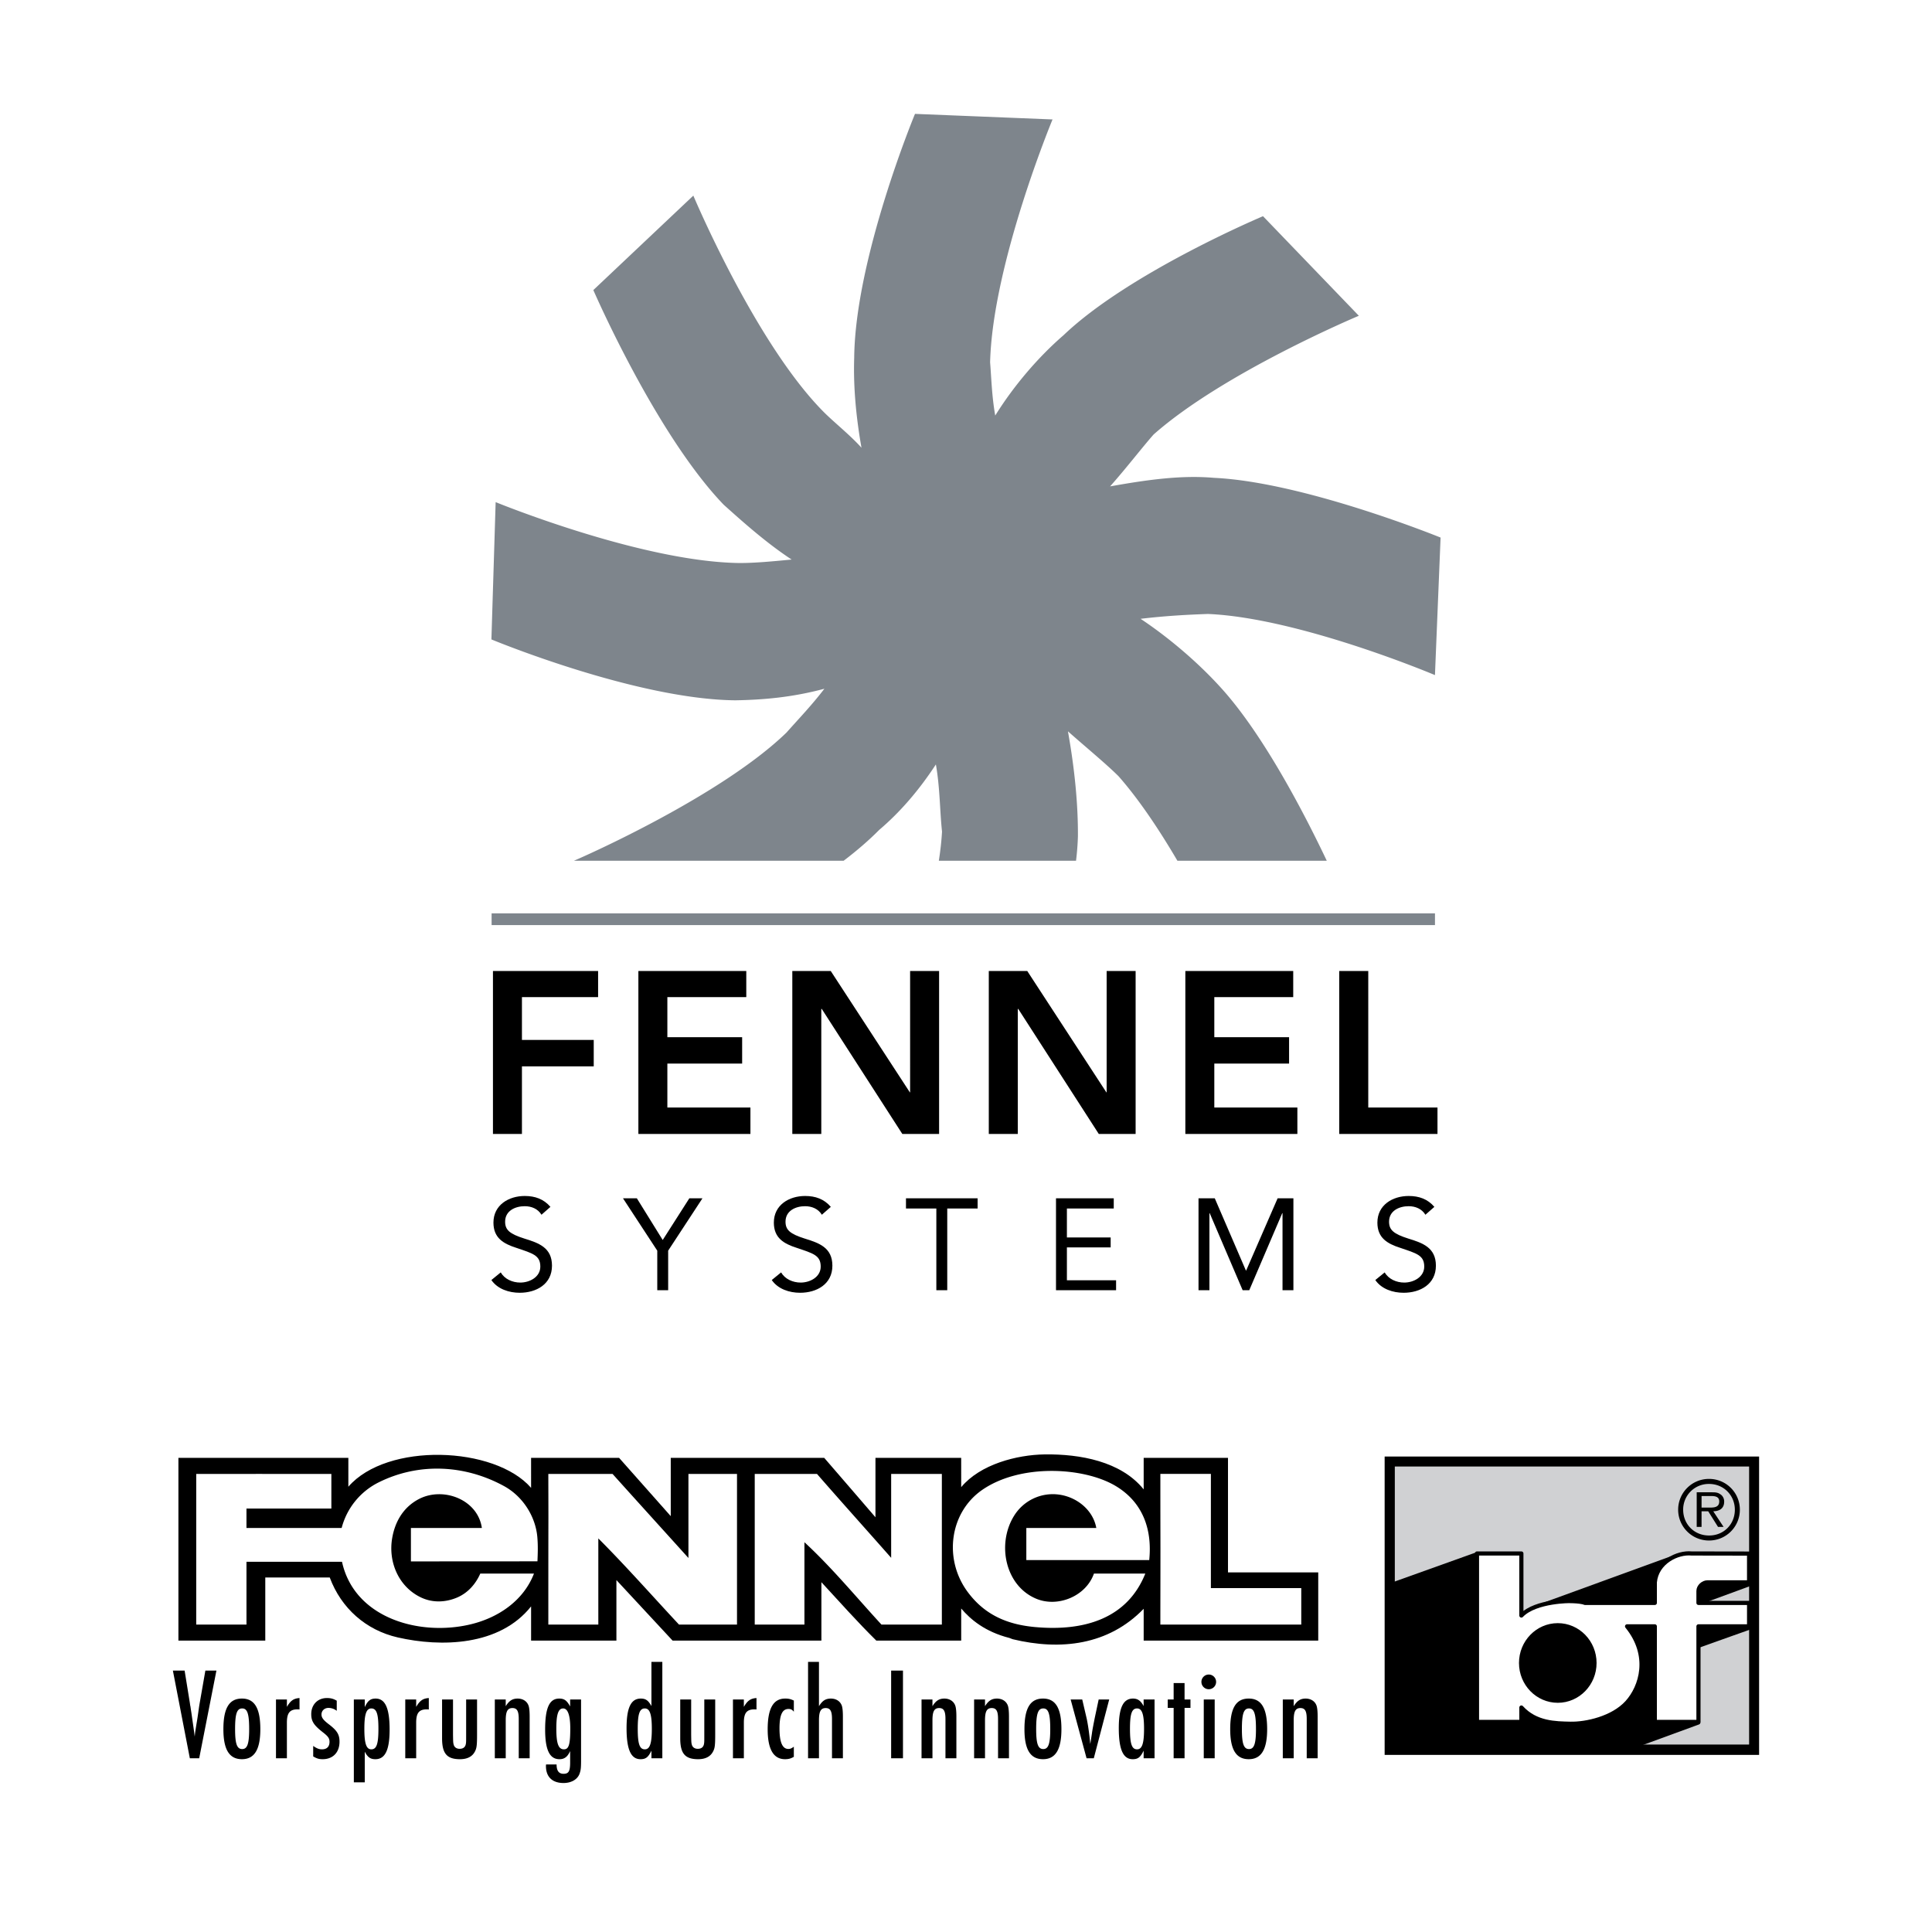 <svg xmlns="http://www.w3.org/2000/svg" width="2500" height="2500" viewBox="0 0 192.756 192.756"><path fill-rule="evenodd" clip-rule="evenodd" fill="#fff" d="M0 0h192.756v192.756H0V0z"/><path d="M84.169 85.878H57.257c1.106-.462 14.715-6.491 21.219-12.797 1.184-1.34 2.504-2.703 3.774-4.366-3.253.877-6.192 1.108-8.881 1.155-9.949-.093-24.341-6.075-24.341-6.075l.423-13.698s14.529 5.96 24.341 6.076c1.562 0 3.239-.162 5.189-.347-2.565-1.686-4.929-3.811-6.783-5.474-6.775-7.045-13.001-21.412-13.001-21.412l9.977-9.424s6.109 14.528 12.859 21.435c1.047 1.086 2.689 2.356 3.917 3.718-.582-3.302-.815-6.259-.726-8.961.091-9.956 6.066-24.347 6.066-24.347l13.722.555s-5.977 14.391-6.229 24.231c.127 1.548.168 3.373.512 5.312 1.877-3.025 4.354-5.89 6.814-8.015 6.557-6.261 19.902-11.874 19.902-11.874l9.561 9.934s-13.486 5.658-20.48 11.849c-1.18 1.34-2.68 3.304-4.338 5.174 3.854-.692 7.182-1.131 10.354-.854 9.012.417 22.619 5.96 22.619 5.96l-.561 13.721s-13.496-5.705-22.641-6.099c-1.977.069-4.227.186-6.729.484 2.889 1.918 5.738 4.389 7.852 6.699 4.453 4.805 8.721 13.213 10.725 17.44h-14.902c-1.775-3.027-3.799-6.076-5.871-8.431-1.205-1.202-3.195-2.842-5.051-4.482.684 3.835 1.012 7.322.996 10.465a27.079 27.079 0 0 1-.189 2.448H93.668c.155-.994.264-1.964.318-2.911-.225-2.079-.201-4.366-.613-6.699-1.675 2.563-3.563 4.758-5.661 6.537-1.028 1.039-2.237 2.08-3.543 3.073zM49.048 92.299h94.12v-1.175h-94.12v1.175z" fill-rule="evenodd" clip-rule="evenodd" fill="#7e858c"/><path fill-rule="evenodd" clip-rule="evenodd" d="M49.182 96.875h10.491v2.609h-7.599v4.272h7.163v2.633h-7.163v6.744h-2.892V96.875zM63.691 96.875h10.766v2.609h-7.874v3.996h7.461v2.633h-7.461v4.387h8.287v2.633H63.691V96.875zM79.049 96.875h3.833l7.874 12.078.046.047h-.046l.046-.047V96.875h2.892v16.258h-3.67l-8.036-12.471h-.047v12.471h-2.892V96.875zM98.652 96.875h3.836l7.875 12.078.047.047h-.047l.047-.047V96.875h2.891v16.258h-3.676l-8.033-12.471h-.047v12.471h-2.893V96.875zM118.262 96.875h10.763v2.609h-7.873v3.996h7.459v2.633h-7.459v4.387h8.287v2.633h-11.177V96.875zM133.615 96.875h2.897V110.5h6.906v2.633h-9.803V96.875zM54.024 121.195c-.363-.6-1.01-.852-1.671-.852-.958 0-1.957.459-1.957 1.547 0 .83.467 1.223 1.932 1.686 1.422.438 2.744.9 2.744 2.701 0 1.848-1.566 2.703-3.224 2.703-1.063 0-2.202-.367-2.823-1.27l.933-.762c.388.668 1.165 1.014 1.955 1.014.933 0 1.995-.553 1.995-1.594 0-1.131-.763-1.316-2.396-1.871-1.296-.414-2.281-.994-2.281-2.518 0-1.756 1.518-2.656 3.122-2.656 1.021 0 1.89.301 2.564 1.086l-.893.786zM65.576 124.779l-3.419-5.222h1.384l2.578 4.158 2.655-4.158h1.309l-3.42 5.222v3.946h-1.087v-3.946zM81.997 121.195c-.362-.6-1.012-.852-1.673-.852-.957 0-1.953.459-1.953 1.547 0 .83.466 1.223 1.929 1.686 1.424.438 2.747.9 2.747 2.701 0 1.848-1.569 2.703-3.225 2.703-1.062 0-2.202-.367-2.823-1.27l.932-.762c.388.668 1.166 1.014 1.956 1.014.934 0 1.995-.553 1.995-1.594 0-1.131-.765-1.316-2.396-1.871-1.295-.414-2.279-.994-2.279-2.518 0-1.756 1.515-2.656 3.12-2.656 1.024 0 1.893.301 2.565 1.086l-.895.786zM97.537 120.572h-3.03v8.153h-1.088v-8.153h-3.03v-1.015h7.148v1.015zM105.357 119.557h5.762v1.015h-4.674v2.887h4.366v.994h-4.366v3.279h4.907v.993h-5.995v-9.168zM119.576 119.557h1.623l3.106 7.205h.025l3.137-7.205h1.576v9.168h-1.086v-7.692h-.025l-3.293 7.692h-.66l-3.29-7.692h-.025v7.692h-1.088v-9.168zM142.213 121.195c-.363-.6-1.01-.852-1.668-.852-.961 0-1.959.459-1.959 1.547 0 .83.471 1.223 1.932 1.686 1.426.438 2.742.9 2.742 2.701 0 1.848-1.564 2.703-3.221 2.703-1.062 0-2.203-.367-2.824-1.27l.936-.762c.387.668 1.164 1.014 1.951 1.014.936 0 1.994-.553 1.994-1.594 0-1.131-.762-1.316-2.395-1.871-1.295-.414-2.279-.994-2.279-2.518 0-1.756 1.516-2.656 3.123-2.656 1.023 0 1.891.301 2.562 1.086l-.894.786z"/><path d="M86.198 45.154a.535.535 0 0 0 .31-.485.89.89 0 0 0-.006-.114c-.495-2.795-.74-5.336-.74-7.715 0-.37.008-.74.02-1.108.082-8.917 5.003-21.598 5.878-23.793.697.022 11.185.462 12.544.509-1.223 3.072-5.75 15.014-5.975 23.699 0 .023 0 .046.002.046l.092 1.317c.08 1.224.172 2.61.424 4.042.039.23.217.416.441.461a.611.611 0 0 0 .578-.253 35.692 35.692 0 0 1 6.713-7.9c5.865-5.59 17.342-10.742 19.4-11.642.475.508 7.777 8.107 8.734 9.101-2.945 1.271-13.762 6.191-19.889 11.618-.02.024-.027.024-.049.047l-1.709 2.056a83.313 83.313 0 0 1-2.627 3.094.65.65 0 0 0-.141.393c0 .092.025.185.07.255.115.208.35.323.582.277 4.061-.717 7.186-1.11 10.207-.833 8.062.37 19.969 4.944 22.098 5.775-.027.694-.459 11.157-.512 12.543-2.967-1.224-14.068-5.498-22.096-5.844-1.809.068-4.174.183-6.814.485a.567.567 0 0 0-.479.439c-.008.046-.014.068-.014.114 0 .186.094.371.252.462 2.744 1.826 5.566 4.227 7.746 6.629 4.109 4.413 8.053 11.919 10.25 16.494h-13.705c-2.02-3.419-3.963-6.191-5.768-8.246-.805-.809-1.906-1.756-3.074-2.772l-2.021-1.755a.547.547 0 0 0-.639-.07.538.538 0 0 0-.279.577c.656 3.696.988 7.115.988 10.141 0 .069 0 .139-.002.232a26.055 26.055 0 0 1-.137 1.894h-12.55c.109-.809.197-1.594.24-2.311v-.023a.814.814 0 0 0-.003-.069l-.184-2.402c-.086-1.409-.174-2.863-.437-4.342a.54.54 0 0 0-.437-.439.56.56 0 0 0-.577.231c-1.638 2.518-3.506 4.667-5.554 6.421-.015 0-.027.024-.036.024-.92.947-2.052 1.917-3.346 2.911H59.818c4.461-2.079 13.878-6.814 19.043-11.85.031-.023 1.051-1.155 1.051-1.155.908-1.017 1.848-2.057 2.774-3.257a.519.519 0 0 0 .117-.347.564.564 0 0 0-.092-.3.535.535 0 0 0-.608-.23c-3.479.923-6.502 1.085-8.749 1.131-8.896-.091-21.584-5.012-23.762-5.89l.385-12.52c3.091 1.225 15.134 5.705 23.803 5.82 1.647 0 3.424-.161 5.255-.346a.573.573 0 0 0 .48-.416.557.557 0 0 0 .016-.14.533.533 0 0 0-.252-.461c-2.448-1.617-4.716-3.649-6.539-5.268l-.176-.161c-6.042-6.282-11.737-18.687-12.702-20.859.508-.485 8.117-7.669 9.111-8.615 1.334 3.049 6.692 14.782 12.658 20.881.479.484 1.069 1.016 1.696 1.593.762.67 1.549 1.388 2.21 2.103.171.186.44.232.661.116zM142.607 91.675v.071H49.604v-.071h93.003z" fill-rule="evenodd" clip-rule="evenodd" fill="#7e858c"/><path d="M92.43 163.682c-2.793 0-4.017.004-5.001 0-1.908-1.881-3.638-3.834-5.478-5.826v5.826H67.104l-5.605-6.037v6.037h-8.512v-3.412c-3.152 3.971-8.997 4.078-13.298 3.098-3.178-.723-5.651-2.914-6.789-5.979h-6.433v6.293H17.8V145.45h16.955v2.881c3.848-4.453 14.608-4.061 18.232.113l-.001-2.992 8.78-.002 5.155 5.816v-5.816h15.311c1.742 2.025 3.456 3.992 5.113 5.928v-5.928c2.809 0 5.801 0 8.552.002l.002 2.92c1.896-2.275 5.534-3.227 8.335-3.266 3.508-.047 7.607.682 9.871 3.49v-3.146h8.412v11.428h9.004v6.805h-17.416v-3.174c-3.514 3.633-8.281 4.189-13.072 3.035l-.332-.127c-2.402-.611-3.858-1.822-4.802-2.936v3.201H92.43zm-4.997.019zm0 0l-.003-.02.003.02z" fill-rule="evenodd" clip-rule="evenodd"/><path d="M47.918 156.996c-.406.926-1.145 1.896-2.324 2.395-1.157.488-2.432.531-3.572-.004-2.199-1.031-3.31-3.482-2.895-5.922.285-1.676 1.136-3.109 2.673-3.908 2.418-1.256 5.872.045 6.276 2.891h-7.079v3.334l12.625-.008c.03-.756.064-1.518-.012-2.42-.169-1.975-1.377-4.025-3.336-5.094-3.935-2.146-8.532-2.342-12.504-.359a7.075 7.075 0 0 0-3.684 4.547H24.59v-1.939h8.47v-3.455c-3.214 0-6.14 0-7.178-.002l-6.305.004-.001 15.029h5.015v-6.266h9.53c1.234 5.635 7.734 7.457 12.82 6.244 2.785-.662 5.293-2.371 6.333-5.066h-5.356v-.001zM73.531 162.084v-15.031h-4.846v8.387c-2.319-2.572-5.113-5.648-7.572-8.387h-6.406c0 1.424.01 2.965.008 4.383-.008 3.639-.008 7.193-.008 10.648h4.988v-8.598c2.756 2.76 5.39 5.748 8.048 8.598h5.788zM75.3 162.084h4.958v-8.217c2.734 2.52 5.17 5.484 7.685 8.217h6.026v-15.031h-5.058v8.371c-2.388-2.711-4.929-5.533-7.401-8.371H75.3v15.031zM101.158 151.258a4.542 4.542 0 0 1 4.451-2.148c1.803.227 3.445 1.525 3.77 3.338h-6.982v3.203h12.262c.326-3.203-.738-5.838-3.355-7.398-3.174-1.893-9.51-2.238-13.314.398-3.252 2.256-3.875 6.91-1.435 10.191 1.701 2.287 3.949 3.242 6.736 3.492 5.016.449 9.215-.932 10.977-5.338h-5.125c-.791 2.262-3.602 3.414-5.766 2.506-3.086-1.291-3.939-5.441-2.219-8.244zM115.773 151.998c.014 3.371-.004 6.758-.004 10.086h14.059v-3.641h-9.018v-11.391h-5.041c.001 1.843.001 3.303.004 4.946z" fill-rule="evenodd" clip-rule="evenodd" fill="#fff"/><path d="M18.419 166.674l.523 3.227.026.197.04.197.026.195.065.42c.236 1.666.21 1.43.329 2.35.037-.381.025-.303.092-.736.144-.904.091-.537.183-1.127l.065-.445c.106-.762.119-.814.158-1.051l.564-3.227h1.103l-1.719 8.75h-.933l-1.692-8.75h1.17zM25.973 172.523c0 2.035-.59 2.992-1.836 2.992-1.259 0-1.849-.957-1.849-2.992 0-2.1.577-3.057 1.849-3.057 1.259.001 1.836.958 1.836 3.057zm-2.518-.011c0 1.469.184 1.992.709 1.992.511 0 .695-.523.695-1.992 0-1.537-.184-2.061-.695-2.061-.526 0-.709.524-.709 2.061zM28.625 169.559v.736c.354-.615.668-.842 1.258-.881v1.143c-.091-.014-.117-.014-.197-.014-.774 0-1.062.355-1.062 1.326v3.555h-1.089v-5.865h1.09zM33.597 170.689a1.338 1.338 0 0 0-.827-.291c-.393 0-.695.275-.695.656 0 .314.185.564.761.998.801.617 1.038 1.01 1.038 1.719 0 1.062-.656 1.744-1.681 1.744-.354 0-.551-.051-.945-.275v-1.049c.354.248.577.34.88.34.486 0 .748-.273.748-.748 0-.354-.144-.551-.669-.957-.905-.709-1.154-1.102-1.154-1.811 0-.945.643-1.602 1.562-1.602.38 0 .643.066.983.266v1.01h-.001zM35.303 169.559h1.089v.76c.302-.639.564-.852 1.089-.852.957 0 1.391.973 1.391 3.098 0 2.033-.446 2.951-1.418 2.951-.498 0-.76-.184-1.062-.748v3.057h-1.089v-8.266zm1.049 2.925c0 1.471.197 2.047.695 2.047.525 0 .708-.539.708-2.047 0-1.494-.182-2.033-.708-2.033-.498 0-.695.576-.695 2.033zM41.522 169.559v.736c.355-.615.669-.842 1.26-.881v1.143c-.092-.014-.118-.014-.197-.014-.774 0-1.063.355-1.063 1.326v3.555h-1.089v-5.865h1.089zM45.197 169.559v3.504c.013.76.013.787.066.998.066.262.289.418.59.418.367 0 .577-.172.629-.512.025-.184.025-.17.025-.904v-3.504h1.089v3.504c0 1.074-.04 1.352-.209 1.678-.262.512-.761.775-1.496.775-1.3 0-1.785-.564-1.785-2.086v-3.871h1.091zM50.456 169.559v.668c.341-.547.669-.76 1.194-.76.512 0 .918.262 1.076.684.079.197.118.59.118 1.102v4.172h-1.089v-3.922c0-.789-.171-1.09-.629-1.09-.485 0-.669.328-.669 1.221v3.791h-1.089v-5.865h1.088v-.001zM57.973 169.559v6.051c0 .773-.027 1.008-.145 1.336-.197.576-.813.945-1.601.945-1.128 0-1.758-.617-1.758-1.693 0-.012 0-.092.013-.156h1.049c0 .629.224.93.695.93.512 0 .657-.262.657-1.127v-1.143c-.25.566-.565.814-1.064.814-.985 0-1.43-.932-1.43-2.951 0-2.166.42-3.098 1.404-3.098.498 0 .761.184 1.09.787v-.695h1.09zm-2.468 2.9c0 1.508.21 2.072.761 2.072.486 0 .63-.486.63-2.088 0-1.311-.25-1.992-.708-1.992-.485 0-.683.576-.683 2.008zM66.082 175.424h-1.088v-.76c-.316.656-.565.852-1.089.852-.959 0-1.393-.971-1.393-3.096 0-2.033.434-2.953 1.417-2.953.499 0 .748.184 1.064.748v-4.408h1.088v9.617h.001zm-2.454-2.94c0 1.508.184 2.047.709 2.047.498 0 .696-.576.696-2.047 0-1.443-.198-2.033-.696-2.033-.525 0-.709.539-.709 2.033zM68.958 169.559v3.504c.012.76.012.787.065.998.065.262.288.418.589.418.368 0 .579-.172.63-.512.026-.184.026-.17.026-.904v-3.504h1.088v3.504c0 1.074-.038 1.352-.209 1.678-.263.512-.761.775-1.496.775-1.3 0-1.784-.564-1.784-2.086v-3.871h1.091zM74.215 169.559v.736c.355-.615.67-.842 1.26-.881v1.143c-.093-.014-.118-.014-.197-.014-.774 0-1.063.355-1.063 1.326v3.555h-1.088v-5.865h1.088zM79.201 170.779c-.169-.211-.301-.275-.537-.275-.616 0-.893.604-.893 1.939 0 1.379.29 2.049.88 2.049.197 0 .315-.053.55-.223v1.01c-.327.186-.55.236-.878.236-1.154 0-1.732-.996-1.732-2.979 0-2.086.565-3.07 1.747-3.07.34 0 .524.041.864.199v1.114h-.001zM81.708 165.807v4.42c.341-.547.657-.76 1.195-.76.511 0 .917.262 1.076.684.078.197.117.59.117 1.102v4.172h-1.088v-3.922c0-.789-.17-1.09-.63-1.09-.484 0-.669.328-.669 1.221v3.791H80.62v-9.617h1.088v-.001zM88.909 166.674h1.181v8.75h-1.181v-8.75zM93.031 169.559v.668c.339-.547.668-.76 1.194-.76.511 0 .917.262 1.075.684.079.197.119.59.119 1.102v4.172h-1.09v-3.922c0-.789-.17-1.09-.629-1.09-.485 0-.668.328-.668 1.221v3.791h-1.09v-5.865h1.089v-.001zM98.275 169.559v.668c.342-.547.672-.76 1.195-.76.512 0 .92.262 1.076.684.078.197.119.59.119 1.102v4.172h-1.09v-3.922c0-.789-.17-1.09-.629-1.09-.486 0-.672.328-.672 1.221v3.791h-1.088v-5.865h1.089v-.001zM105.898 172.523c0 2.035-.592 2.992-1.838 2.992-1.258 0-1.85-.957-1.85-2.992 0-2.1.578-3.057 1.85-3.057 1.262.001 1.838.958 1.838 3.057zm-2.519-.011c0 1.469.184 1.992.709 1.992.512 0 .695-.523.695-1.992 0-1.537-.184-2.061-.695-2.061-.526 0-.709.524-.709 2.061zM107.975 169.559l.432 1.85c.145.631.303 1.785.367 2.584.041-.221 0 .041.172-1.074.025-.248.182-1.037.275-1.51l.393-1.85h1.051l-1.537 5.865h-.721l-1.588-5.865h1.156zM115.191 175.424h-1.09v-.76c-.314.656-.562.852-1.09.852-.955 0-1.389-.971-1.389-3.096 0-2.033.434-2.953 1.416-2.953.473 0 .773.213 1.062.748v-.656h1.09v5.865h.001zm-2.453-2.94c0 1.508.184 2.047.707 2.047.5 0 .697-.576.697-2.047 0-1.443-.197-2.033-.697-2.033-.523 0-.707.539-.707 2.033zM118.184 167.92v1.639h.589v.839h-.589v5.026h-1.09v-5.026h-.59v-.839h.59v-1.639h1.09zM120.1 169.559h1.09v5.865h-1.09v-5.865zm1.232-1.758a.733.733 0 1 1-1.466.002.733.733 0 0 1 1.466-.002zM126.424 172.523c0 2.035-.592 2.992-1.838 2.992-1.26 0-1.848-.957-1.848-2.992 0-2.1.576-3.057 1.848-3.057 1.26.001 1.838.958 1.838 3.057zm-2.52-.011c0 1.469.186 1.992.709 1.992.512 0 .695-.523.695-1.992 0-1.537-.184-2.061-.695-2.061-.523 0-.709.524-.709 2.061zM129.074 169.559v.668c.342-.547.67-.76 1.193-.76.512 0 .92.262 1.076.684.078.197.119.59.119 1.102v4.172h-1.09v-3.922c0-.789-.17-1.09-.629-1.09-.486 0-.67.328-.67 1.221v3.791h-1.088v-5.865h1.089v-.001z" fill-rule="evenodd" clip-rule="evenodd"/><path fill-rule="evenodd" clip-rule="evenodd" fill="#d0d1d3" d="M139.162 146.316h35.344v27.733h-35.344v-27.733z"/><path d="M167.43 150.617a3.069 3.069 0 0 1 3.084-3.066 3.065 3.065 0 0 1 3.072 3.066 3.067 3.067 0 0 1-3.072 3.08 3.07 3.07 0 0 1-3.084-3.08zm5.656.008c0-1.436-1.111-2.572-2.572-2.572a2.55 2.55 0 0 0-2.584 2.572c0 1.461 1.127 2.58 2.584 2.572 1.461.008 2.572-1.119 2.572-2.572zm-1.123 1.715h-.555l-.977-1.557h-.666v1.557h-.484v-3.453h1.508c.287 0 .582 0 .836.189.254.143.404.453.396.738 0 .707-.492.953-1.088.969l1.03 1.557zm-1.611-1.93c.479 0 1.178.072 1.178-.611 0-.484-.414-.541-.836-.541h-.928v1.152h.586z" fill-rule="evenodd" clip-rule="evenodd"/><path d="M155.42 169.682c2.025 0 3.664-1.688 3.664-3.766 0-2.08-1.639-3.768-3.664-3.768-2.023 0-3.664 1.688-3.664 3.768 0 2.078 1.64 3.766 3.664 3.766z" fill-rule="evenodd" clip-rule="evenodd" stroke="#000" stroke-width=".412" stroke-linecap="round" stroke-linejoin="round" stroke-miterlimit="2.613"/><path d="M165.102 157.871c.098-1.117.791-1.912 1.621-2.387l-12.365 4.502a11.715 11.715 0 0 1 2.098-.244c-.293-.002 1.203-.029 1.664.182h6.982v-2.053z" fill-rule="evenodd" clip-rule="evenodd" stroke="#000" stroke-width=".412" stroke-linejoin="round" stroke-miterlimit="2.613"/><path d="M165.102 171.799v-9.537h-2.771c2.375 2.916 1.42 6.031 0 7.594-1.441 1.584-4.104 2.158-5.65 2.123-1.484-.033-3.455-.035-4.893-1.619v1.439h-4.428v-16.596l-.045-.119-8.152 2.92v16.045h24.281l5.988-2.191-.053-.059h-4.277zM169.455 164.199c1.498-.545 5.051-1.799 5.051-1.799v-.139h-5.051v1.938zM169.455 158.734v1.18l5.051-1.852v-.191h-4.152c-.43 0-.899.397-.899.863z" fill-rule="evenodd" clip-rule="evenodd" stroke="#000" stroke-width=".412" stroke-linecap="round" stroke-linejoin="round" stroke-miterlimit="2.613"/><path d="M155.42 169.682c2.025 0 3.664-1.688 3.664-3.766 0-2.08-1.639-3.768-3.664-3.768-2.023 0-3.664 1.688-3.664 3.768 0 2.078 1.64 3.766 3.664 3.766zm19.086-11.811h-4.152c-.43 0-.898.396-.898.863v1.189h5.051v2.338h-5.051v9.537h-4.354v-9.537h-2.771c2.375 2.916 1.42 6.031 0 7.594-1.441 1.584-4.104 2.158-5.65 2.123-1.484-.033-3.455-.035-4.893-1.619v1.439h-4.428v-16.807h4.428v6.191c1.438-1.512 5.117-1.441 4.676-1.441-.369 0 1.188-.037 1.656.182h6.982v-2.053c.18-2.014 2.266-3.023 3.67-2.879l5.734.01v2.87z" fill-rule="evenodd" clip-rule="evenodd" fill="#fff"/><path d="M155.42 169.682c2.025 0 3.664-1.688 3.664-3.766 0-2.08-1.639-3.768-3.664-3.768-2.023 0-3.664 1.688-3.664 3.768 0 2.078 1.64 3.766 3.664 3.766m19.086-11.811h-4.152c-.43 0-.898.396-.898.863v1.189h5.051v2.338h-5.051v9.537h-4.354v-9.537h-2.771c2.375 2.916 1.42 6.031 0 7.594-1.441 1.584-4.104 2.158-5.65 2.123-1.484-.033-3.455-.035-4.893-1.619v1.439h-4.428v-16.807h4.428v6.191c1.438-1.512 5.117-1.441 4.676-1.441-.369 0 1.188-.037 1.656.182h6.982v-2.053c.18-2.014 2.266-3.023 3.67-2.879l5.734.01v2.87z" fill="none" stroke="#000" stroke-width=".413" stroke-linecap="round" stroke-linejoin="round" stroke-miterlimit="2.613"/><path d="M138.146 145.318h37.359v29.768h-37.359v-29.768zm1.016 28.731h35.344v-27.732h-35.344v27.732z" fill-rule="evenodd" clip-rule="evenodd"/></svg>